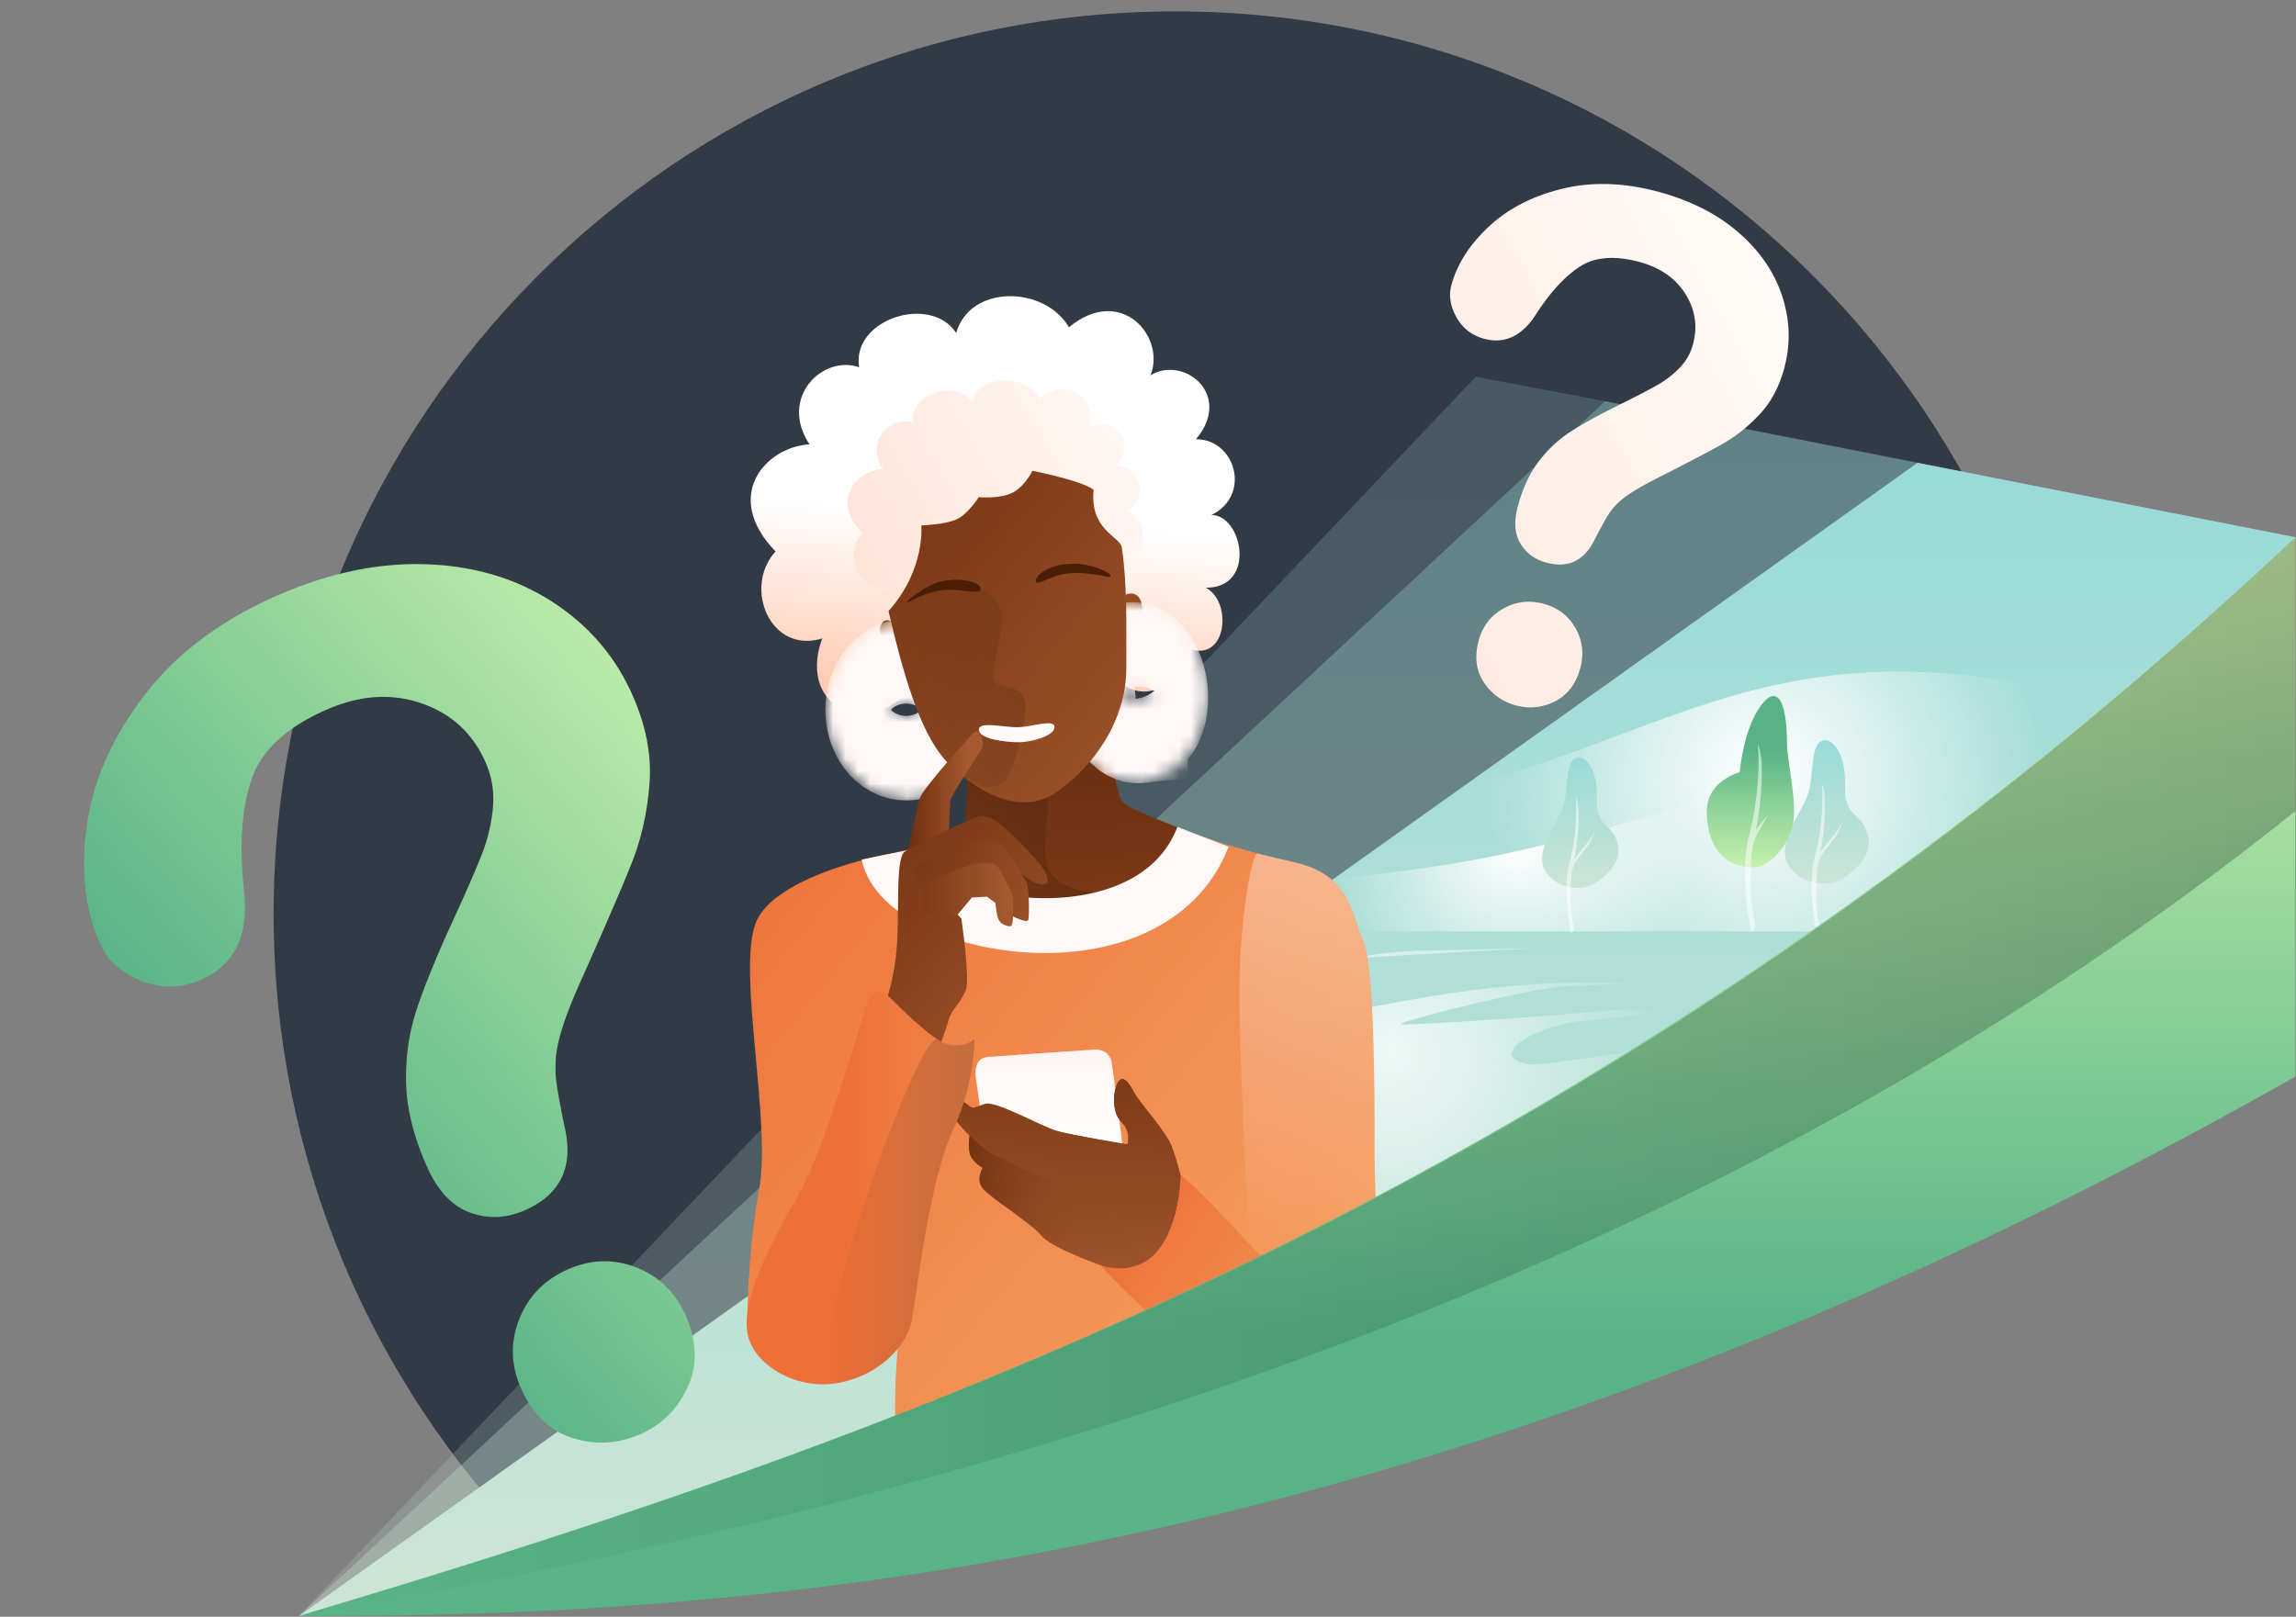<svg xmlns="http://www.w3.org/2000/svg" width="186" height="131" fill="none"><rect width="100%" height="100%" fill="#808080" stroke="none"/><path fill="#323A45" fill-rule="evenodd" d="M168.273 74.046c0-40.384-32.707-73.122-73.053-73.122S22.167 33.662 22.167 74.046c0 19.853 7.904 37.857 20.734 51.033 2.637 2.708 35.685-11.741 38.713-9.467l86.659-41.566Z" clip-rule="evenodd"/><path fill="url(#a)" fill-rule="evenodd" d="m24.234 130.918 95.319-100.39 10.482 1.983L186 43.537l-5.647 38.177-102.13 43.496-53.989 5.708Z" clip-rule="evenodd" opacity=".2"/><path fill="url(#b)" fill-rule="evenodd" d="m24.234 130.918 105.801-98.407 55.917 11.026-5.599 38.177-102.13 43.496-53.989 5.708Z" clip-rule="evenodd" opacity=".32"/><path fill="url(#c)" fill-rule="evenodd" d="M24.234 130.918 155.34 37.499l30.612 6.038-5.599 38.177-102.13 43.496-53.989 5.708Z" clip-rule="evenodd"/><path fill="url(#d)" fill-rule="evenodd" d="m102.166 75.467 77.033.004s4.782-5.468 1.644-9.882-10.919-11.172-27.076-11.172c-14.063 0-22.629 6.246-35.492 9.37l-16.109 11.68Z" clip-rule="evenodd"/><path fill="url(#e)" fill-rule="evenodd" d="M61.145 75.471H179.2s4.781 3.201 1.643-1.213-10.919-11.171-27.076-11.171-22.236 5.009-38.734 7.292c-16.497 2.283-53.888 5.092-53.888 5.092Z" clip-rule="evenodd"/><path fill="url(#f)" fill-rule="evenodd" d="M114.468 77.052c17.706-.456 6.411-.131-3.08.495-9.49.626-17.671 2.743-29.631 4.26s15.26 1.844 22.81.868c7.55-.975 14.229-3.177 25.293-3.071 4.66.083.435.191-2.579.276-3.014.086-11.9 2.438-13.313 2.874-1.414.436.199.262 6.101-.079 5.903-.34 10.546-.95 12.81-.868 2.265.083.276.49-4.243.868-4.518.379-8.087 2.869-5 3.528 1.745.372 9.071-1.615 21.722-2.17 0 0-13.435 5.578-20.355 7.111-4.979 1.104-9.261 6.808-12.943 7.021-8.464.491-14.351-5.953-22.489-6.408-16.848-.472 12.194-14.378 24.897-14.705Z" clip-rule="evenodd" opacity=".782"/><path fill="url(#g)" fill-rule="evenodd" d="M149.285 71.192c-1.094.746-3.529.508-4.454-1.19-.926-1.7 1.15-4.185 1.632-5.647.483-1.461.197-3.71.995-4.256.798-.546 2.069.735 2.005 3.474-.065 2.74 1.129 2.047 1.771 3.822.643 1.775-.854 3.052-1.949 3.797Z" clip-rule="evenodd"/><path fill="#fff" fill-rule="evenodd" d="M147.162 75.632s-.809-3.716-.141-6.226.678-5.183.559-5.889c.439.49.297 3.748-.12 5.525.972-1.287 1.483-1.688 1.806-2.542-.306 1.354-1.273 1.994-1.806 2.98-.533.988-.364 4.825 0 5.797-.138.212-.298.355-.298.355Z" clip-rule="evenodd" opacity=".54"/><path fill="url(#h)" fill-rule="evenodd" d="M129.2 71.577c-.997.68-3.217.463-4.061-1.086-.843-1.548 1.049-3.814 1.489-5.147.439-1.332.179-3.382.907-3.88.727-.498 1.886.67 1.827 3.167-.059 2.498 1.029 1.866 1.615 3.484.586 1.618-.779 2.782-1.777 3.462Z" clip-rule="evenodd"/><path fill="#fff" fill-rule="evenodd" d="M127.264 75.624s-.737-3.387-.128-5.676c.609-2.288.618-4.724.51-5.368.4.447.271 3.417-.11 5.036.886-1.172 1.352-1.538 1.647-2.317-.279 1.234-1.161 1.818-1.647 2.718-.485.9-.332 4.397 0 5.284-.126.193-.272.323-.272.323Z" clip-rule="evenodd" opacity=".54"/><path fill="url(#i)" fill-rule="evenodd" d="M142.069 70.276c1.256 0 2.783-1.725 3.157-3.371.414-1.824-.463-5.234-.463-6.723 0-2.832-.607-4.957-2.072-3.065-1.464 1.892-1.757 5.46-1.757 5.46s-2.666.65-2.666 3.179c0 2.53 1.152 4.52 3.801 4.52Z" clip-rule="evenodd"/><path fill="#fff" fill-rule="evenodd" d="M141.864 75.505s-1.012-4.65-.176-7.791c.836-3.141.848-6.487.701-7.37.549.613.371 4.69-.151 6.914 1.216-1.61.931-1.126.931-1.126s-.265.44-.931 1.676c-.667 1.235-.456 6.037 0 7.254-.173.266-.374.443-.374.443Z" clip-rule="evenodd" opacity=".54"/><path fill="url(#j)" fill-rule="evenodd" d="M71.98 69.198s5.863-1.437 6.12-1.914c.258-.477.286-5.968.286-5.968l11.501-2.062s.326 5.147 1.173 5.853c.847.706 7.632 3.167 7.632 3.167l-1.213 6.775-10.075 2.154-9.046-1.374-5.74-1.937-.638-4.694Z" clip-rule="evenodd"/><path fill="url(#k)" fill-rule="evenodd" d="M71.98 69.197s5.863-1.436 6.12-1.913c.258-.477.286-5.968.286-5.968s3.848-3.676 5.696-.428c1.849 3.247-.193 7.728.947 9.658 1.14 1.929 4.236 1.929 6.638 1.651 1.875-.217 6.83-1.294 6.83-1.294l-1.018 4.146-10.075 2.154-9.046-1.374-5.74-1.937-.638-4.695Z" clip-rule="evenodd" opacity=".646"/><path fill="url(#l)" fill-rule="evenodd" d="M111.805 105.918s-.454-9.799-.454-12.47c0-2.67.087-14.992-.913-17.212-1.001-2.22-1.01-5.358-5.63-6.382-4.621-1.023-7.35-2.048-7.35-2.048s-3.116 7.576-12.501 7.02c-9.386-.555-12.977-5.628-12.977-5.628s-9.3 1.695-10.777 5.628c-1.478 3.933 1.283 16.104.306 21.464-.976 5.36-.976 10.664-.976 11.125 0 .461 8.974 3.253 11.447 1.52 2.473-1.733 3.374-19.807 3.374-19.807s-2.065 13.609-2.603 19.807c-.537 6.198 0 8.084 0 8.084l26.732-3.96 1.864-9.316 10.458 2.175Z" clip-rule="evenodd"/><path stroke="#FFF8F6" stroke-width="4.445" d="M97.458 67.806c-4.324 11.157-24.224 7.485-25.478 1.392"/><path fill="url(#m)" fill-rule="evenodd" d="M111.805 105.918s-.454-9.799-.454-12.47c0-2.67.087-14.992-.914-17.212-1-2.22-1.009-5.358-5.629-6.382-1.036-.23-2-.459-2.893-.688-.534-.137-1.369 5.08-1.497 9.814-.153 5.698.928 24.763.928 24.763l10.459 2.175Z" clip-rule="evenodd" opacity=".511"/><path fill="url(#n)" fill-rule="evenodd" d="M89.123 102.502s2.511.423 4.268-1.366c1.756-1.79 2.301-4.945 1.89-6.21 3.341 2.492 6.524 7.255 8.866 8.245 2.343.99 5.966.686 6.641.686.674 0 .993.386.993 1.278s.39 6.817-1.926 8.037c-2.315 1.22-8.742.094-13.187-3.571-4.444-3.665-7.545-7.099-7.545-7.099Z" clip-rule="evenodd"/><path fill="url(#o)" fill-rule="evenodd" d="m79.511 90.544-.47-3.278s-.25-1.53.973-1.628c1.223-.1 8.672-.597 8.672-.597s1.2-.128 1.396 1.133c.195 1.26.978 7.654.978 7.654l-11.549-3.284Z" clip-rule="evenodd"/><path fill="url(#p)" fill-rule="evenodd" d="M95.629 95.238s-.367-1.514-.78-2.513c-.414-.999-2.532-3.449-2.852-3.995-.319-.547-.879-1.723-1.352-1.135-.473.588-.645 2.505.2 3.313.844.808.486 1.817.486 1.817s-4.598-.752-5.741-1.095c-1.143-.343-4.915-2.45-5.763-2.201-.38.111-.913.394-1.119.31-.253-.104-.325-.332-.755-.486-.634-.228-1.172 0-1.026.652.146.652 1.631 2.114 1.631 2.114s-.157.722 0 1.418 1.06 1.196 1.06 1.196-.608.901 0 1.657c.607.756 3.936 2.82 4.739 3.82.802 1 4.766 2.392 4.766 2.392s2.83 1.096 4.664-1.176c1.834-2.273 1.842-6.088 1.842-6.088Z" clip-rule="evenodd"/><path fill="url(#q)" fill-rule="evenodd" d="M78.558 92.019s-.157.722 0 1.418 1.06 1.196 1.06 1.196-.608.901 0 1.657c.607.756 3.936 2.82 4.739 3.82.802 1 4.766 2.392 4.766 2.392s2.83 1.096 4.664-1.176c1.834-2.273-15.229-9.307-15.229-9.307Z" clip-rule="evenodd"/><path fill="url(#r)" fill-rule="evenodd" d="M95.629 95.238s-.367-1.514-.78-2.513c-.414-.999-2.532-3.449-2.852-3.995-.319-.547-.879-1.723-1.352-1.135-.473.588-.645 2.505.2 3.313.844.808.486 1.817.486 1.817s-4.598-.752-5.741-1.095c-1.143-.343-5.126-2.34-5.973-2.092-.38.11-.703.285-.909.2-.253-.103-.325-.33-.755-.485-.634-.228-1.172 0-1.026.652.146.652 1.631 2.114 1.631 2.114s1.13 1.109 1.66 1.383c3.646 1.881 6.365 2.838 8.175 3.945 3.111 1.901 3.56 6.251 5.394 3.979 1.834-2.273 1.842-6.088 1.842-6.088Z" clip-rule="evenodd"/><path fill="url(#s)" fill-rule="evenodd" d="M73.958 55.667s-3.071 3.58-6.006 1.67c-2.935-1.91-1.333-5.61-1.333-5.61-4.225 1.305-6.447-4.126-3.792-7.044-4.356-4.514-.798-8.472 2.753-8.679-2.522-3.808 1.099-7.287 4.021-6.245-.654-3.857 5.754-5.978 7.862-2.78 1.123-3.962 7.166-3.832 9.132-.462 4.253-3.5 7.863.8 6.606 3.894 2.701-1.653 6.722 1.583 3.684 5.177 3.214 0 4.51 4.548 1.257 6.138 2.504 0 3.698 5.897-.455 5.897 2.278 1.182 1.668 6.568-1.844 4.725 0 3.668-3.948 4.99-5.725 2.15l-16.16 1.169Z" clip-rule="evenodd"/><path fill="#944B25" fill-rule="evenodd" d="M91.182 48.188s1.03-.509 1.32.786c.29 1.295-.628 2.294-.628 2.93 0 .637-.641 1.778-.641 1.778s-.149-2.163-.16-3.323c-.01-1.16.11-2.17.11-2.17Z" clip-rule="evenodd"/><mask id="t" width="194" height="139" x="-4" y="-4" maskUnits="userSpaceOnUse" style="mask-type:luminance"><path stroke="#FFF8F6" stroke-width="7.85" d="M186 .924H0v130h186v-130Z"/><path stroke="#FFF8F6" stroke-width="7.85" d="M91.957 59.557c1.087 0 1.968-1.535 1.968-3.427 0-1.893-.881-3.427-1.968-3.427s-1.968 1.534-1.968 3.427c0 1.892.88 3.427 1.968 3.427Z"/></mask><g mask="url(#t)"><path stroke="#FFF8F6" stroke-width="7.85" d="M92.315 59.538c1.08-.113 1.797-1.732 1.599-3.614-.198-1.882-1.234-3.316-2.315-3.203-1.081.114-1.797 1.732-1.6 3.615.198 1.882 1.235 3.316 2.316 3.202Z"/></g><path fill="#7F3C19" fill-rule="evenodd" d="M72.204 50.343s-.586-.351-.87.37c-.284.722.629 1.41.87 2.425.24 1.014 1.256 1.766 1.256 1.766l-1.256-4.56Z" clip-rule="evenodd"/><mask id="u" width="194" height="139" x="-4" y="-4" maskUnits="userSpaceOnUse" style="mask-type:luminance"><path stroke="#FFF8F6" stroke-width="7.85" d="M186 .924H0v130h186v-130Z"/><path stroke="#FFF8F6" stroke-width="7.85" d="M73.408 60.935c1.449 0 2.624-1.534 2.624-3.427s-1.175-3.427-2.624-3.427c-1.45 0-2.624 1.534-2.624 3.427s1.174 3.427 2.624 3.427Z"/></mask><g mask="url(#u)"><path stroke="#FFF8F6" stroke-width="7.85" d="M73.408 60.935c1.449 0 2.624-1.534 2.624-3.427s-1.175-3.427-2.624-3.427c-1.45 0-2.624 1.534-2.624 3.427s1.174 3.427 2.624 3.427Z"/></g><path fill="url(#v)" fill-rule="evenodd" d="M76.594 49.8s-1.855 2.148-3.629 1.003c-1.773-1.146-.805-3.367-.805-3.367-2.553.783-3.895-2.476-2.29-4.226-2.632-2.709-.483-5.084 1.663-5.208-1.524-2.285.663-4.372 2.429-3.748-.395-2.314 3.476-3.586 4.75-1.667.678-2.378 4.329-2.3 5.517-.278 2.569-2.1 4.75.48 3.99 2.337 1.633-.992 4.062.95 2.227 3.106 1.941 0 2.724 2.73.759 3.683 1.512 0 2.234 3.538-.275 3.538 1.376.71 1.007 3.942-1.114 2.836 0 2.2-2.385 2.994-3.459 1.29l-9.763.701Z" clip-rule="evenodd"/><path fill="url(#w)" fill-rule="evenodd" d="M71.98 49.51c1.46 6.339 2.888 10.35 4.818 12.314 1.93 1.964 5.647 4.463 8.667 2.436 3.019-2.028 5.777-5.776 5.777-10.12 0-3.339.076-6.882-.364-9.79-.132-.875-2.625-1.396-2.279-4.675-1.15-.794-4.966-1.528-4.966-1.528s-.541 1.17-1.542 1.738c-1 .568-2.798.4-2.798.4s-.848 1.327-1.757 1.775c-.91.447-2.9.516-2.9.516s.352 3.584-2.656 6.934Z" clip-rule="evenodd"/><path fill="url(#x)" fill-rule="evenodd" d="M71.98 49.51c1.46 6.339 2.888 10.35 4.818 12.314.681.694 1.627 1.367 2.699 1.859 0 0 1.54.415 2.11-.663 1.26-2.377 1.487-5.894 1.485-5.91-.31-2.26-2.707-.79-2.61-2.4.098-1.608.673-3.139.673-4.344 0-1.206-.437-2.087-1.533-2.524-4.106-1.637-7.642 1.668-7.642 1.668Z" clip-rule="evenodd" opacity=".194"/><path fill="#4B1D04" fill-rule="evenodd" d="M73.698 48.718c-.89.442 1.053-1.155 2.273-1.534 1.438-.447 3.351-.115 3.454.465.112.631-1.302.062-2.81.143-1.056.056-2.028.485-2.917.926ZM83.976 47.177c-.25-.232.282-.706.539-.872.678-.44 1.482-.61 2.486-.627 1.383-.025 2.979.718 2.965.97-.013.25-.728-.147-2.602-.228-1.874-.08-3.14.99-3.388.757Z" clip-rule="evenodd"/><path fill="#FFF9F7" fill-rule="evenodd" d="M79.299 59.136c0 .745 2.13 1 3.206 1.003 1.076.003 2.92-.52 2.92-1.218 0-.697-1.743-.04-2.92 0-1.177.042-3.206-.532-3.206.215Z" clip-rule="evenodd"/><path fill="url(#y)" fill-rule="evenodd" d="M73.464 69.22c.13-.273.805-3.761 1.053-4.55.249-.79 4.115-5.098 4.428-5.37.312-.272.98.717.52 1.474-.458.758-2.489 3.748-2.489 4.15 0 .4-.126 2.542-.126 3.024 0 .481-3.516 1.546-3.386 1.273Z" clip-rule="evenodd"/><path fill="url(#z)" fill-rule="evenodd" d="M71.832 80.977s.754-2.108.87-5.091c.115-2.983-.103-6.416.608-6.902.71-.485 5.729-2.865 6.141-2.865.413 0 1.026.148 1.765.803.739.654 2.074 1.952 2.913 2.965.84 1.013 1.017 1.777.335 1.777-.683 0-1.642-.825-1.642-.825l-2.481-2.478-5.423 2.819 2.963 3.25s.691 4.754.385 5.717c-.306.962-1.24 1.744-1.413 2.45-.173.707-.746 2.219-.746 2.219l-4.275-3.839Z" clip-rule="evenodd"/><path fill="url(#A)" fill-rule="evenodd" d="M64.584 97.001c-2.662 4.588-4.399 8.407-4.05 10.913.347 2.506 3.666 4.599 6.93 4.205 3.263-.394 5.97-2.758 6.41-5.218.44-2.46 1.458-11.384 3.307-15.295 1.85-3.912 1.748-7.37 1.748-7.37s-1.356 1.045-2.964 0c-.956-.623-2.375-1.886-4.258-3.791-.228-.232-1.18-.057-1.375.585-2.25 7.386-4.115 13.157-5.748 15.971Z" clip-rule="evenodd"/><path fill="url(#B)" fill-rule="evenodd" d="M67.463 112.119c3.264-.394 5.971-2.758 6.411-5.218.44-2.46 1.458-11.384 3.307-15.295 1.85-3.912 1.747-7.37 1.747-7.37s-1.355 1.045-2.963 0c-1.608-1.047-11.765 28.277-8.502 27.883Z" clip-rule="evenodd" opacity=".5"/><path fill="url(#C)" fill-rule="evenodd" d="M74.102 71.331s-.017-.834.283-1.218 3.423-1.622 4.192-1.89c.768-.27 1.755-.417 2.368 0 .614.415 1.984 2.861 2.202 3.228.219.366.27 2.895.135 3.116-.135.222-1.205-.303-1.205-.303l-1.132-2.966-3.334.68-3.51-.647Z" clip-rule="evenodd"/><path fill="url(#D)" fill-rule="evenodd" d="M75.041 73.76c-.586-.53-.284-1.558-.108-1.957.175-.399 2.68-1.457 3.796-1.732 1.116-.275 1.904-.264 2.26.397.357.66 1.065 1.886 1.065 2.344 0 .458.115 2.237-.196 2.237-.31 0-.84-.146-1.005-.644-.163-.498-.21-1.247-.21-1.247l-.69-.504-1.224.068-1.192 1.43s-1.91.137-2.496-.392Z" clip-rule="evenodd"/><path fill="url(#E)" fill-rule="evenodd" d="M24.234 130.918c47.445-14.095 93.291-31.058 141.17-69.522a356.774 356.774 0 0 0 20.548-17.859v43.69c-68.427 38.81-121.943 43.903-161.718 43.691Z" clip-rule="evenodd"/><path fill="url(#F)" fill-rule="evenodd" d="M24.234 130.918C78.46 114.809 131.1 94.953 185.952 43.538v22.177c-43.188 34.63-97.738 54.369-161.718 65.203Z" clip-rule="evenodd" opacity=".646"/><path fill="url(#G)" fill-rule="evenodd" d="M45.715 91.206c.795 3.27-.257 5.55-3.155 6.84-1.507.672-2.996.742-4.465.212-1.469-.53-2.637-1.77-3.504-3.718-1.087-2.443-1.652-4.726-1.694-6.85-.042-2.124.259-4.14.904-6.047.644-1.907 1.61-4.263 2.898-7.066 1.13-2.455 1.924-4.28 2.382-5.477.457-1.197.742-2.43.854-3.7a7.351 7.351 0 0 0-.628-3.692c-1.035-2.326-2.771-3.905-5.208-4.736-2.436-.832-5.017-.64-7.741.573-3.189 1.42-5.178 3.273-5.967 5.558-.789 2.285-1.006 5.23-.652 8.836.477 3.725-.661 6.2-3.415 7.427-1.623.723-3.248.759-4.876.107-1.627-.651-2.738-1.646-3.333-2.984-1.23-2.762-1.591-5.955-1.085-9.578.506-3.622 2.04-7.12 4.604-10.49 2.563-3.373 6.106-6.065 10.628-8.08 4.203-1.871 8.259-2.746 12.169-2.623 3.91.122 7.337 1.13 10.281 3.025 2.945 1.894 5.116 4.411 6.513 7.552 1.1 2.472 1.565 4.86 1.393 7.167-.172 2.307-.645 4.443-1.42 6.408-.775 1.965-2.234 5.341-4.376 10.128-.584 1.34-1.021 2.485-1.311 3.433-.29.948-.454 1.77-.492 2.466-.037.696-.01 1.363.084 2.001.093.638.297 1.74.612 3.308Zm10.007 21.148c-.799 1.78-2.068 3.057-3.809 3.832-1.8.802-3.632.915-5.496.339-1.865-.575-3.267-1.918-4.206-4.028-.833-1.871-.884-3.735-.155-5.591.73-1.855 2.038-3.204 3.927-4.045 1.858-.828 3.706-.885 5.543-.173 1.837.713 3.173 2.005 4.006 3.877.925 2.079.989 4.009.19 5.789Z" clip-rule="evenodd"/><path fill="url(#H)" fill-rule="evenodd" d="M129.221 43.642c-.84 1.778-2.155 2.427-3.945 1.947-.93-.249-1.631-.764-2.103-1.546-.471-.781-.546-1.774-.223-2.978.404-1.51.987-2.755 1.749-3.736a10.31 10.31 0 0 1 2.631-2.416c.994-.63 2.298-1.344 3.912-2.144 1.415-.7 2.446-1.238 3.093-1.613a8.016 8.016 0 0 0 1.747-1.367 4.311 4.311 0 0 0 1.072-1.909c.385-1.438.178-2.794-.622-4.068-.8-1.274-2.041-2.136-3.723-2.587-1.968-.528-3.551-.417-4.749.33-1.197.75-2.378 2.008-3.542 3.776-1.153 1.868-2.579 2.574-4.279 2.119-1.002-.269-1.752-.85-2.251-1.745-.498-.895-.637-1.755-.416-2.582.458-1.708 1.467-3.292 3.028-4.752s3.542-2.484 5.944-3.073c2.401-.59 4.998-.51 7.789.238 2.594.696 4.756 1.79 6.484 3.284 1.729 1.494 2.913 3.213 3.553 5.157.639 1.944.699 3.886.179 5.828-.409 1.527-1.076 2.784-2.002 3.769-.925.985-1.925 1.781-2.999 2.39-1.074.607-2.976 1.605-5.706 2.992-.758.394-1.376.753-1.856 1.077-.48.325-.857.638-1.13.94a5.93 5.93 0 0 0-.697.94c-.192.325-.505.9-.938 1.729Zm-3.242 13.182c-1.018.515-2.065.628-3.142.34a4.442 4.442 0 0 1-2.623-1.87c-.636-.948-.779-2.075-.429-3.38.31-1.157.972-2.023 1.986-2.598 1.015-.575 2.106-.706 3.274-.393 1.149.308 2.01.962 2.583 1.963.573 1 .704 2.079.394 3.236-.344 1.287-1.025 2.187-2.043 2.702Z" clip-rule="evenodd"/><defs><linearGradient id="a" x1="99.803" x2="99.803" y1="22.389" y2="135.769" gradientUnits="userSpaceOnUse"><stop stop-color="#94DAD7"/><stop offset="1" stop-color="#CFE5D6"/></linearGradient><linearGradient id="b" x1="99.781" x2="99.781" y1="24.533" y2="135.674" gradientUnits="userSpaceOnUse"><stop stop-color="#94DAD7"/><stop offset="1" stop-color="#CFE5D6"/></linearGradient><linearGradient id="c" x1="99.781" x2="99.781" y1="29.926" y2="135.432" gradientUnits="userSpaceOnUse"><stop stop-color="#94DAD7"/><stop offset="1" stop-color="#CFE5D6"/></linearGradient><linearGradient id="g" x1="147.769" x2="147.769" y1="59.033" y2="72.155" gradientUnits="userSpaceOnUse"><stop stop-color="#94DAD7"/><stop offset="1" stop-color="#CFE5D6"/></linearGradient><linearGradient id="h" x1="127.818" x2="127.818" y1="60.493" y2="72.454" gradientUnits="userSpaceOnUse"><stop stop-color="#94DAD7"/><stop offset="1" stop-color="#CFE5D6"/></linearGradient><linearGradient id="i" x1="143.227" x2="143.227" y1="70.938" y2="51.178" gradientUnits="userSpaceOnUse"><stop stop-color="#CFF6B0"/><stop offset=".511" stop-color="#58B486"/><stop offset="1" stop-color="#58B486"/></linearGradient><linearGradient id="j" x1="96.281" x2="95.321" y1="77.203" y2="52.194" gradientUnits="userSpaceOnUse"><stop stop-color="#813C18"/><stop offset=".524" stop-color="#6F3313"/><stop offset="1" stop-color="#54250D"/></linearGradient><linearGradient id="k" x1="141.666" x2="71.98" y1="72.92" y2="72.92" gradientUnits="userSpaceOnUse"><stop/><stop offset="1" stop-opacity="0"/></linearGradient><linearGradient id="l" x1="117.94" x2="55.504" y1="119.092" y2="67.829" gradientUnits="userSpaceOnUse"><stop stop-color="#F7A969"/><stop offset="1" stop-color="#ED7038"/></linearGradient><linearGradient id="m" x1="103.426" x2="103.426" y1="101.245" y2="55.869" gradientUnits="userSpaceOnUse"><stop stop-color="#fff" stop-opacity="0"/><stop offset="1" stop-color="#fff"/></linearGradient><linearGradient id="n" x1="114.519" x2="91.095" y1="114.433" y2="97.724" gradientUnits="userSpaceOnUse"><stop stop-color="#F7A969"/><stop offset="1" stop-color="#ED7038"/></linearGradient><linearGradient id="o" x1="85.029" x2="85.029" y1="85.029" y2="93.828" gradientUnits="userSpaceOnUse"><stop stop-color="#FFF5F2"/><stop offset="1" stop-color="#fff"/></linearGradient><linearGradient id="p" x1="83.081" x2="81.767" y1="80.681" y2="107.498" gradientUnits="userSpaceOnUse"><stop stop-color="#723210"/><stop offset="1" stop-color="#A75A31"/></linearGradient><linearGradient id="q" x1="77.993" x2="87.247" y1="96.667" y2="96.951" gradientUnits="userSpaceOnUse"><stop stop-color="#723210"/><stop offset="1" stop-color="#8F4721" stop-opacity="0"/></linearGradient><linearGradient id="r" x1="83.081" x2="81.767" y1="81.071" y2="106.338" gradientUnits="userSpaceOnUse"><stop stop-color="#723210"/><stop offset="1" stop-color="#A75A31"/></linearGradient><linearGradient id="s" x1="44.148" x2="50.164" y1="109.387" y2="39.333" gradientUnits="userSpaceOnUse"><stop stop-color="#0F4565"/><stop offset=".49" stop-color="#FF7F8C"/><stop offset=".809" stop-color="#FFCFB9"/><stop offset="1" stop-color="#fff"/></linearGradient><linearGradient id="v" x1="46.828" x2="97.717" y1="57.486" y2="27.934" gradientUnits="userSpaceOnUse"><stop stop-color="#FFCFB9"/><stop offset="1" stop-color="#fff"/></linearGradient><linearGradient id="w" x1="68.686" x2="101.517" y1="36.623" y2="63.556" gradientUnits="userSpaceOnUse"><stop stop-color="#723210"/><stop offset="1" stop-color="#A75A31"/></linearGradient><linearGradient id="x" x1="91.561" x2="71.98" y1="59.837" y2="59.837" gradientUnits="userSpaceOnUse"><stop/><stop offset="1" stop-opacity="0"/></linearGradient><linearGradient id="y" x1="73.914" x2="78.62" y1="71.121" y2="71.121" gradientUnits="userSpaceOnUse"><stop stop-color="#723210"/><stop offset="1" stop-color="#A75A31"/></linearGradient><linearGradient id="z" x1="69.6" x2="91.84" y1="65.058" y2="83.802" gradientUnits="userSpaceOnUse"><stop stop-color="#723210"/><stop offset="1" stop-color="#A75A31"/></linearGradient><linearGradient id="A" x1="94.749" x2="68.574" y1="101.227" y2="101.227" gradientUnits="userSpaceOnUse"><stop stop-color="#F7A969"/><stop offset="1" stop-color="#ED7038"/></linearGradient><linearGradient id="B" x1="98.653" x2="66.821" y1="105.421" y2="105.421" gradientUnits="userSpaceOnUse"><stop/><stop offset="1" stop-opacity="0"/></linearGradient><linearGradient id="C" x1="72.518" x2="88.287" y1="67.584" y2="74.27" gradientUnits="userSpaceOnUse"><stop stop-color="#723210"/><stop offset="1" stop-color="#A75A31"/></linearGradient><linearGradient id="D" x1="72.678" x2="82.075" y1="71.549" y2="71.549" gradientUnits="userSpaceOnUse"><stop stop-color="#723210"/><stop offset="1" stop-color="#A75A31"/></linearGradient><linearGradient id="E" x1="137.691" x2="137.691" y1="135.092" y2="43.538" gradientUnits="userSpaceOnUse"><stop stop-color="#58B486"/><stop offset=".296" stop-color="#58B486"/><stop offset="1" stop-color="#CFF6B0"/></linearGradient><linearGradient id="F" x1="449.239" x2="24.234" y1="109.94" y2="109.94" gradientUnits="userSpaceOnUse"><stop/><stop offset="1" stop-opacity="0"/></linearGradient><linearGradient id="G" x1="-5.558" x2="60.754" y1="108.358" y2="49.954" gradientUnits="userSpaceOnUse"><stop stop-color="#58B486"/><stop offset=".346" stop-color="#58B486"/><stop offset="1" stop-color="#CFF6B0"/></linearGradient><linearGradient id="H" x1="49.885" x2="154.777" y1="71.286" y2="14.733" gradientUnits="userSpaceOnUse"><stop stop-color="#FFCFB9"/><stop offset="1" stop-color="#fff"/></linearGradient><radialGradient id="d" cx="0" cy="0" r="1" gradientTransform="matrix(22.44 0 0 22.448 142.804 62.665)" gradientUnits="userSpaceOnUse"><stop stop-color="#fff"/><stop offset="1" stop-color="#fff" stop-opacity="0"/></radialGradient><radialGradient id="e" cx="0" cy="0" r="1" gradientTransform="matrix(14.634 0 0 14.64 122.641 68.465)" gradientUnits="userSpaceOnUse"><stop stop-color="#fff"/><stop offset="1" stop-color="#fff" stop-opacity="0"/></radialGradient><radialGradient id="f" cx="0" cy="0" r="1" gradientTransform="matrix(22.759 0 0 22.768 112.625 85.204)" gradientUnits="userSpaceOnUse"><stop stop-color="#fff"/><stop offset="1" stop-color="#fff" stop-opacity="0"/></radialGradient></defs></svg>
